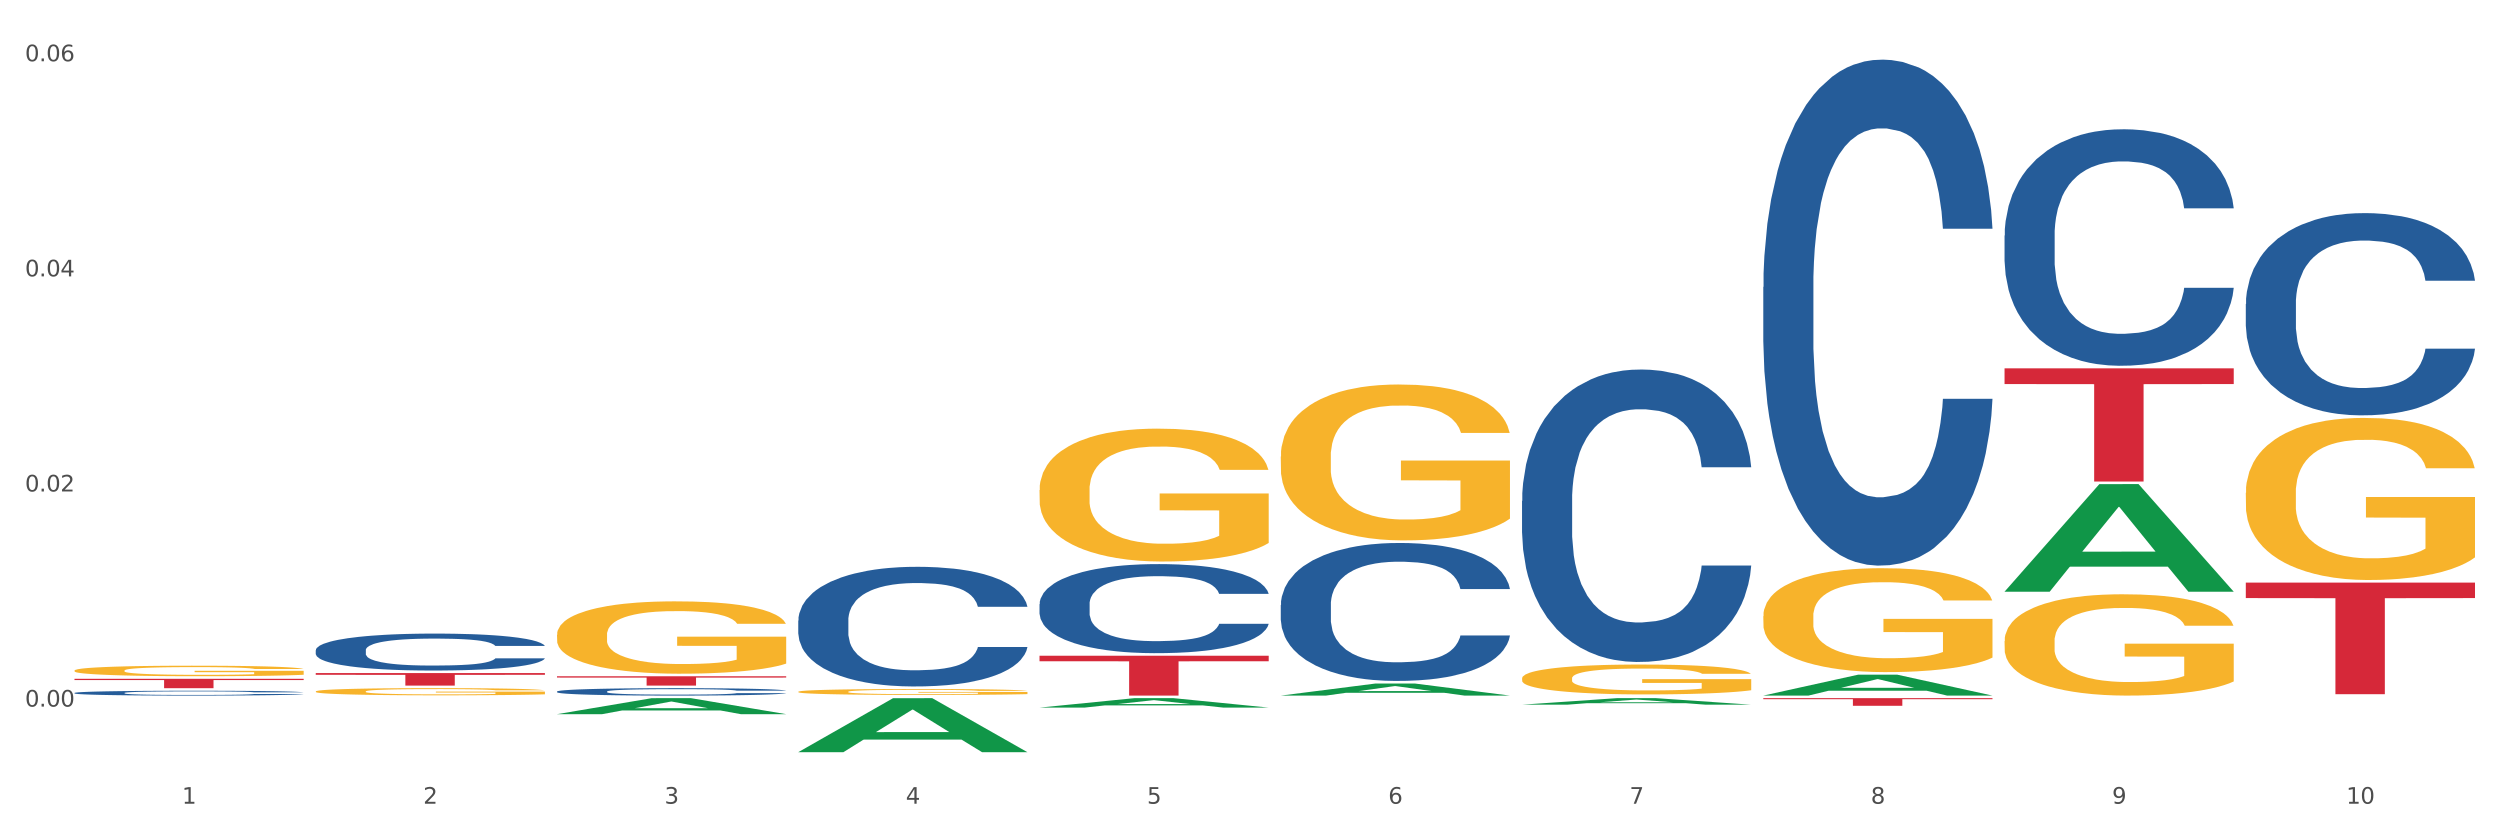 <?xml version="1.0" encoding="utf-8" standalone="no"?>
<!DOCTYPE svg PUBLIC "-//W3C//DTD SVG 1.1//EN"
  "http://www.w3.org/Graphics/SVG/1.1/DTD/svg11.dtd">
<svg xmlns:xlink="http://www.w3.org/1999/xlink" width="1080pt" height="360pt" viewBox="0 0 1080 360" xmlns="http://www.w3.org/2000/svg" version="1.1">
 <rect x="0" y="0" width="1080" height="360" fill="#333333" stroke="none"/>
 <defs>
  <style type="text/css">*{stroke-linejoin: round; stroke-linecap: butt}</style>
 </defs>
 <g id="figure_1">
  <g id="patch_1">
   <path d="M 0 360 
L 1080 360 
L 1080 0 
L 0 0 
z
" style="fill: #ffffff; stroke: #ffffff; stroke-linejoin: miter"/>
  </g>
  <g id="axes_1">
   <g id="matplotlib.axis_1">
    <g id="xtick_1">
     <g id="text_1">
      <!-- 1 -->
      <g style="fill: #4d4d4d" transform="translate(78.627 347.204) scale(0.096 -0.096)">
       <defs>
        <path id="DejaVuSans-31" d="M 794 531 
L 1825 531 
L 1825 4091 
L 703 3866 
L 703 4441 
L 1819 4666 
L 2450 4666 
L 2450 531 
L 3481 531 
L 3481 0 
L 794 0 
L 794 531 
z
" transform="scale(0.016)"/>
       </defs>
       <use xlink:href="#DejaVuSans-31"/>
      </g>
     </g>
    </g>
    <g id="xtick_2">
     <g id="text_2">
      <!-- 2 -->
      <g style="fill: #4d4d4d" transform="translate(182.851 347.204) scale(0.096 -0.096)">
       <defs>
        <path id="DejaVuSans-32" d="M 1228 531 
L 3431 531 
L 3431 0 
L 469 0 
L 469 531 
Q 828 903 1448 1529 
Q 2069 2156 2228 2338 
Q 2531 2678 2651 2914 
Q 2772 3150 2772 3378 
Q 2772 3750 2511 3984 
Q 2250 4219 1831 4219 
Q 1534 4219 1204 4116 
Q 875 4013 500 3803 
L 500 4441 
Q 881 4594 1212 4672 
Q 1544 4750 1819 4750 
Q 2544 4750 2975 4387 
Q 3406 4025 3406 3419 
Q 3406 3131 3298 2873 
Q 3191 2616 2906 2266 
Q 2828 2175 2409 1742 
Q 1991 1309 1228 531 
z
" transform="scale(0.016)"/>
       </defs>
       <use xlink:href="#DejaVuSans-32"/>
      </g>
     </g>
    </g>
    <g id="xtick_3">
     <g id="text_3">
      <!-- 3 -->
      <g style="fill: #4d4d4d" transform="translate(287.074 347.204) scale(0.096 -0.096)">
       <defs>
        <path id="DejaVuSans-33" d="M 2597 2516 
Q 3050 2419 3304 2112 
Q 3559 1806 3559 1356 
Q 3559 666 3084 287 
Q 2609 -91 1734 -91 
Q 1441 -91 1130 -33 
Q 819 25 488 141 
L 488 750 
Q 750 597 1062 519 
Q 1375 441 1716 441 
Q 2309 441 2620 675 
Q 2931 909 2931 1356 
Q 2931 1769 2642 2001 
Q 2353 2234 1838 2234 
L 1294 2234 
L 1294 2753 
L 1863 2753 
Q 2328 2753 2575 2939 
Q 2822 3125 2822 3475 
Q 2822 3834 2567 4026 
Q 2313 4219 1838 4219 
Q 1578 4219 1281 4162 
Q 984 4106 628 3988 
L 628 4550 
Q 988 4650 1302 4700 
Q 1616 4750 1894 4750 
Q 2613 4750 3031 4423 
Q 3450 4097 3450 3541 
Q 3450 3153 3228 2886 
Q 3006 2619 2597 2516 
z
" transform="scale(0.016)"/>
       </defs>
       <use xlink:href="#DejaVuSans-33"/>
      </g>
     </g>
    </g>
    <g id="xtick_4">
     <g id="text_4">
      <!-- 4 -->
      <g style="fill: #4d4d4d" transform="translate(391.298 347.204) scale(0.096 -0.096)">
       <defs>
        <path id="DejaVuSans-34" d="M 2419 4116 
L 825 1625 
L 2419 1625 
L 2419 4116 
z
M 2253 4666 
L 3047 4666 
L 3047 1625 
L 3713 1625 
L 3713 1100 
L 3047 1100 
L 3047 0 
L 2419 0 
L 2419 1100 
L 313 1100 
L 313 1709 
L 2253 4666 
z
" transform="scale(0.016)"/>
       </defs>
       <use xlink:href="#DejaVuSans-34"/>
      </g>
     </g>
    </g>
    <g id="xtick_5">
     <g id="text_5">
      <!-- 5 -->
      <g style="fill: #4d4d4d" transform="translate(495.522 347.204) scale(0.096 -0.096)">
       <defs>
        <path id="DejaVuSans-35" d="M 691 4666 
L 3169 4666 
L 3169 4134 
L 1269 4134 
L 1269 2991 
Q 1406 3038 1543 3061 
Q 1681 3084 1819 3084 
Q 2600 3084 3056 2656 
Q 3513 2228 3513 1497 
Q 3513 744 3044 326 
Q 2575 -91 1722 -91 
Q 1428 -91 1123 -41 
Q 819 9 494 109 
L 494 744 
Q 775 591 1075 516 
Q 1375 441 1709 441 
Q 2250 441 2565 725 
Q 2881 1009 2881 1497 
Q 2881 1984 2565 2268 
Q 2250 2553 1709 2553 
Q 1456 2553 1204 2497 
Q 953 2441 691 2322 
L 691 4666 
z
" transform="scale(0.016)"/>
       </defs>
       <use xlink:href="#DejaVuSans-35"/>
      </g>
     </g>
    </g>
    <g id="xtick_6">
     <g id="text_6">
      <!-- 6 -->
      <g style="fill: #4d4d4d" transform="translate(599.745 347.204) scale(0.096 -0.096)">
       <defs>
        <path id="DejaVuSans-36" d="M 2113 2584 
Q 1688 2584 1439 2293 
Q 1191 2003 1191 1497 
Q 1191 994 1439 701 
Q 1688 409 2113 409 
Q 2538 409 2786 701 
Q 3034 994 3034 1497 
Q 3034 2003 2786 2293 
Q 2538 2584 2113 2584 
z
M 3366 4563 
L 3366 3988 
Q 3128 4100 2886 4159 
Q 2644 4219 2406 4219 
Q 1781 4219 1451 3797 
Q 1122 3375 1075 2522 
Q 1259 2794 1537 2939 
Q 1816 3084 2150 3084 
Q 2853 3084 3261 2657 
Q 3669 2231 3669 1497 
Q 3669 778 3244 343 
Q 2819 -91 2113 -91 
Q 1303 -91 875 529 
Q 447 1150 447 2328 
Q 447 3434 972 4092 
Q 1497 4750 2381 4750 
Q 2619 4750 2861 4703 
Q 3103 4656 3366 4563 
z
" transform="scale(0.016)"/>
       </defs>
       <use xlink:href="#DejaVuSans-36"/>
      </g>
     </g>
    </g>
    <g id="xtick_7">
     <g id="text_7">
      <!-- 7 -->
      <g style="fill: #4d4d4d" transform="translate(703.969 347.204) scale(0.096 -0.096)">
       <defs>
        <path id="DejaVuSans-37" d="M 525 4666 
L 3525 4666 
L 3525 4397 
L 1831 0 
L 1172 0 
L 2766 4134 
L 525 4134 
L 525 4666 
z
" transform="scale(0.016)"/>
       </defs>
       <use xlink:href="#DejaVuSans-37"/>
      </g>
     </g>
    </g>
    <g id="xtick_8">
     <g id="text_8">
      <!-- 8 -->
      <g style="fill: #4d4d4d" transform="translate(808.193 347.204) scale(0.096 -0.096)">
       <defs>
        <path id="DejaVuSans-38" d="M 2034 2216 
Q 1584 2216 1326 1975 
Q 1069 1734 1069 1313 
Q 1069 891 1326 650 
Q 1584 409 2034 409 
Q 2484 409 2743 651 
Q 3003 894 3003 1313 
Q 3003 1734 2745 1975 
Q 2488 2216 2034 2216 
z
M 1403 2484 
Q 997 2584 770 2862 
Q 544 3141 544 3541 
Q 544 4100 942 4425 
Q 1341 4750 2034 4750 
Q 2731 4750 3128 4425 
Q 3525 4100 3525 3541 
Q 3525 3141 3298 2862 
Q 3072 2584 2669 2484 
Q 3125 2378 3379 2068 
Q 3634 1759 3634 1313 
Q 3634 634 3220 271 
Q 2806 -91 2034 -91 
Q 1263 -91 848 271 
Q 434 634 434 1313 
Q 434 1759 690 2068 
Q 947 2378 1403 2484 
z
M 1172 3481 
Q 1172 3119 1398 2916 
Q 1625 2713 2034 2713 
Q 2441 2713 2670 2916 
Q 2900 3119 2900 3481 
Q 2900 3844 2670 4047 
Q 2441 4250 2034 4250 
Q 1625 4250 1398 4047 
Q 1172 3844 1172 3481 
z
" transform="scale(0.016)"/>
       </defs>
       <use xlink:href="#DejaVuSans-38"/>
      </g>
     </g>
    </g>
    <g id="xtick_9">
     <g id="text_9">
      <!-- 9 -->
      <g style="fill: #4d4d4d" transform="translate(912.416 347.204) scale(0.096 -0.096)">
       <defs>
        <path id="DejaVuSans-39" d="M 703 97 
L 703 672 
Q 941 559 1184 500 
Q 1428 441 1663 441 
Q 2288 441 2617 861 
Q 2947 1281 2994 2138 
Q 2813 1869 2534 1725 
Q 2256 1581 1919 1581 
Q 1219 1581 811 2004 
Q 403 2428 403 3163 
Q 403 3881 828 4315 
Q 1253 4750 1959 4750 
Q 2769 4750 3195 4129 
Q 3622 3509 3622 2328 
Q 3622 1225 3098 567 
Q 2575 -91 1691 -91 
Q 1453 -91 1209 -44 
Q 966 3 703 97 
z
M 1959 2075 
Q 2384 2075 2632 2365 
Q 2881 2656 2881 3163 
Q 2881 3666 2632 3958 
Q 2384 4250 1959 4250 
Q 1534 4250 1286 3958 
Q 1038 3666 1038 3163 
Q 1038 2656 1286 2365 
Q 1534 2075 1959 2075 
z
" transform="scale(0.016)"/>
       </defs>
       <use xlink:href="#DejaVuSans-39"/>
      </g>
     </g>
    </g>
    <g id="xtick_10">
     <g id="text_10">
      <!-- 10 -->
      <g style="fill: #4d4d4d" transform="translate(1013.586 347.204) scale(0.096 -0.096)">
       <defs>
        <path id="DejaVuSans-30" d="M 2034 4250 
Q 1547 4250 1301 3770 
Q 1056 3291 1056 2328 
Q 1056 1369 1301 889 
Q 1547 409 2034 409 
Q 2525 409 2770 889 
Q 3016 1369 3016 2328 
Q 3016 3291 2770 3770 
Q 2525 4250 2034 4250 
z
M 2034 4750 
Q 2819 4750 3233 4129 
Q 3647 3509 3647 2328 
Q 3647 1150 3233 529 
Q 2819 -91 2034 -91 
Q 1250 -91 836 529 
Q 422 1150 422 2328 
Q 422 3509 836 4129 
Q 1250 4750 2034 4750 
z
" transform="scale(0.016)"/>
       </defs>
       <use xlink:href="#DejaVuSans-31"/>
       <use xlink:href="#DejaVuSans-30" transform="translate(63.623 0)"/>
      </g>
     </g>
    </g>
    <g id="xtick_11"/>
    <g id="xtick_12"/>
    <g id="xtick_13"/>
    <g id="xtick_14"/>
    <g id="xtick_15"/>
    <g id="xtick_16"/>
    <g id="xtick_17"/>
    <g id="xtick_18"/>
    <g id="xtick_19"/>
   </g>
   <g id="matplotlib.axis_2">
    <g id="ytick_1">
     <g id="text_11">
      <!-- 0.00 -->
      <g style="fill: #4d4d4d" transform="translate(10.8 305.25) scale(0.096 -0.096)">
       <defs>
        <path id="DejaVuSans-2e" d="M 684 794 
L 1344 794 
L 1344 0 
L 684 0 
L 684 794 
z
" transform="scale(0.016)"/>
       </defs>
       <use xlink:href="#DejaVuSans-30"/>
       <use xlink:href="#DejaVuSans-2e" transform="translate(63.623 0)"/>
       <use xlink:href="#DejaVuSans-30" transform="translate(95.41 0)"/>
       <use xlink:href="#DejaVuSans-30" transform="translate(159.033 0)"/>
      </g>
     </g>
    </g>
    <g id="ytick_2">
     <g id="text_12">
      <!-- 0.02 -->
      <g style="fill: #4d4d4d" transform="translate(10.8 212.323) scale(0.096 -0.096)">
       <use xlink:href="#DejaVuSans-30"/>
       <use xlink:href="#DejaVuSans-2e" transform="translate(63.623 0)"/>
       <use xlink:href="#DejaVuSans-30" transform="translate(95.41 0)"/>
       <use xlink:href="#DejaVuSans-32" transform="translate(159.033 0)"/>
      </g>
     </g>
    </g>
    <g id="ytick_3">
     <g id="text_13">
      <!-- 0.04 -->
      <g style="fill: #4d4d4d" transform="translate(10.8 119.396) scale(0.096 -0.096)">
       <use xlink:href="#DejaVuSans-30"/>
       <use xlink:href="#DejaVuSans-2e" transform="translate(63.623 0)"/>
       <use xlink:href="#DejaVuSans-30" transform="translate(95.41 0)"/>
       <use xlink:href="#DejaVuSans-34" transform="translate(159.033 0)"/>
      </g>
     </g>
    </g>
    <g id="ytick_4">
     <g id="text_14">
      <!-- 0.06 -->
      <g style="fill: #4d4d4d" transform="translate(10.8 26.469) scale(0.096 -0.096)">
       <use xlink:href="#DejaVuSans-30"/>
       <use xlink:href="#DejaVuSans-2e" transform="translate(63.623 0)"/>
       <use xlink:href="#DejaVuSans-30" transform="translate(95.41 0)"/>
       <use xlink:href="#DejaVuSans-36" transform="translate(159.033 0)"/>
      </g>
     </g>
    </g>
    <g id="ytick_5"/>
    <g id="ytick_6"/>
    <g id="ytick_7"/>
   </g>
   <g id="PolyCollection_1">
    <path d="M 240.622 308.51 
L 240.724 308.503 
L 281.554 301.609 
L 298.499 301.603 
L 339.635 308.523 
L 320.036 308.523 
L 311.156 306.911 
L 268.999 306.911 
L 268.693 306.937 
L 260.118 308.523 
L 240.622 308.523 
L 240.622 308.51 
L 274.307 305.95 
L 305.848 305.943 
L 290.231 303.078 
L 290.026 303.065 
L 289.822 303.084 
L 274.205 305.943 
L 274.307 305.95 
L 240.622 308.51 
z
" clip-path="url(#paec8a7fd77)" style="fill: #109648"/>
    <path d="M 136.399 280.882 
L 136.516 280.868 
L 136.516 280.459 
L 136.867 279.905 
L 138.154 278.885 
L 139.793 278.112 
L 142.602 277.209 
L 144.123 276.83 
L 146.113 276.407 
L 150.209 275.722 
L 154.89 275.139 
L 158.167 274.818 
L 160.625 274.614 
L 166.126 274.249 
L 169.286 274.089 
L 172.563 273.958 
L 175.372 273.87 
L 180.053 273.768 
L 183.798 273.725 
L 188.129 273.71 
L 191.757 273.725 
L 196.555 273.783 
L 203.577 273.958 
L 206.269 274.06 
L 209.897 274.235 
L 213.642 274.468 
L 216.685 274.701 
L 220.196 275.037 
L 223.824 275.474 
L 227.336 276.028 
L 229.793 276.538 
L 231.783 277.077 
L 233.538 277.733 
L 234.826 278.448 
L 235.411 279.045 
L 213.993 279.045 
L 213.408 278.506 
L 212.238 277.923 
L 211.068 277.529 
L 209.78 277.209 
L 207.791 276.844 
L 206.035 276.611 
L 203.109 276.334 
L 200.417 276.159 
L 198.194 276.057 
L 195.502 275.97 
L 189.767 275.882 
L 185.671 275.882 
L 183.096 275.911 
L 179.936 275.984 
L 177.244 276.086 
L 174.084 276.261 
L 171.626 276.451 
L 169.169 276.698 
L 167.764 276.873 
L 165.658 277.194 
L 164.253 277.456 
L 162.381 277.908 
L 161.327 278.229 
L 159.455 279.06 
L 158.635 279.672 
L 158.284 280.095 
L 158.05 280.561 
L 158.05 282.836 
L 158.752 283.856 
L 159.338 284.293 
L 160.274 284.789 
L 162.029 285.43 
L 164.604 286.057 
L 167.296 286.509 
L 169.52 286.786 
L 171.626 286.99 
L 173.733 287.15 
L 176.308 287.296 
L 178.415 287.384 
L 181.575 287.471 
L 185.32 287.515 
L 188.246 287.515 
L 194.214 287.442 
L 196.906 287.369 
L 199.481 287.267 
L 202.29 287.107 
L 204.514 286.932 
L 205.801 286.801 
L 207.908 286.524 
L 209.546 286.232 
L 210.951 285.897 
L 211.887 285.605 
L 212.94 285.168 
L 213.759 284.672 
L 213.993 284.41 
L 235.411 284.41 
L 234.943 284.935 
L 234.124 285.445 
L 232.485 286.13 
L 231.198 286.524 
L 229.208 287.005 
L 227.102 287.413 
L 224.176 287.865 
L 221.484 288.2 
L 218.675 288.492 
L 215.632 288.754 
L 210.131 289.118 
L 208.142 289.22 
L 203.928 289.395 
L 200.651 289.497 
L 195.853 289.599 
L 190.937 289.658 
L 185.788 289.672 
L 181.223 289.643 
L 176.191 289.556 
L 173.031 289.468 
L 169.52 289.337 
L 165.424 289.133 
L 161.561 288.885 
L 157.933 288.594 
L 154.539 288.258 
L 151.379 287.879 
L 147.283 287.252 
L 144.24 286.64 
L 142.016 286.072 
L 140.495 285.591 
L 138.973 284.978 
L 138.154 284.556 
L 136.867 283.535 
L 136.399 282.588 
L 136.399 280.882 
z
" clip-path="url(#paec8a7fd77)" style="fill: #255c99"/>
    <path d="M 970.188 251.672 
L 1069.2 251.672 
L 1069.2 258.373 
L 1030.252 258.418 
L 1030.252 299.891 
L 1008.901 299.891 
L 1008.901 258.418 
L 970.188 258.373 
L 970.188 251.717 
L 970.188 251.672 
z
" clip-path="url(#paec8a7fd77)" style="fill: #d62839"/>
    <path d="M 865.964 159.121 
L 964.976 159.121 
L 964.976 165.915 
L 926.028 165.961 
L 926.028 208.011 
L 904.677 208.011 
L 904.677 165.961 
L 865.964 165.915 
L 865.964 159.167 
L 865.964 159.121 
z
" clip-path="url(#paec8a7fd77)" style="fill: #d62839"/>
    <path d="M 761.74 301.603 
L 860.753 301.603 
L 860.753 302.06 
L 821.805 302.063 
L 821.805 304.893 
L 800.454 304.893 
L 800.454 302.063 
L 761.74 302.06 
L 761.74 301.606 
L 761.74 301.603 
z
" clip-path="url(#paec8a7fd77)" style="fill: #d62839"/>
    <path d="M 449.069 283.273 
L 548.082 283.273 
L 548.082 285.667 
L 509.134 285.683 
L 509.134 300.5 
L 487.783 300.5 
L 487.783 285.683 
L 449.069 285.667 
L 449.069 283.289 
L 449.069 283.273 
z
" clip-path="url(#paec8a7fd77)" style="fill: #d62839"/>
    <path d="M 240.622 292.148 
L 339.635 292.148 
L 339.635 292.709 
L 300.687 292.712 
L 300.687 296.182 
L 279.336 296.182 
L 279.336 292.712 
L 240.622 292.709 
L 240.622 292.152 
L 240.622 292.148 
z
" clip-path="url(#paec8a7fd77)" style="fill: #d62839"/>
    <path d="M 136.399 290.776 
L 235.411 290.776 
L 235.411 291.525 
L 196.463 291.53 
L 196.463 296.166 
L 175.112 296.166 
L 175.112 291.53 
L 136.399 291.525 
L 136.399 290.781 
L 136.399 290.776 
z
" clip-path="url(#paec8a7fd77)" style="fill: #d62839"/>
    <path d="M 32.175 293.235 
L 131.187 293.235 
L 131.187 293.798 
L 92.239 293.802 
L 92.239 297.292 
L 70.888 297.292 
L 70.888 293.802 
L 32.175 293.798 
L 32.175 293.238 
L 32.175 293.235 
z
" clip-path="url(#paec8a7fd77)" style="fill: #d62839"/>
    <path d="M 32.175 289.684 
L 32.292 289.68 
L 32.292 289.53 
L 32.526 289.402 
L 33.695 289.09 
L 35.448 288.832 
L 36.734 288.695 
L 38.02 288.583 
L 39.54 288.471 
L 41.41 288.355 
L 44.8 288.184 
L 46.904 288.097 
L 49.476 288.006 
L 54.152 287.873 
L 57.542 287.798 
L 61.049 287.736 
L 66.777 287.661 
L 70.517 287.628 
L 74.492 287.603 
L 79.285 287.586 
L 82.909 287.582 
L 90.858 287.594 
L 97.638 287.632 
L 100.911 287.661 
L 105.119 287.711 
L 107.34 287.744 
L 110.964 287.81 
L 114.705 287.898 
L 117.277 287.972 
L 121.134 288.114 
L 124.057 288.255 
L 126.745 288.429 
L 128.148 288.55 
L 129.2 288.662 
L 130.135 288.791 
L 131.071 288.994 
L 110.029 288.994 
L 109.211 288.849 
L 107.925 288.712 
L 106.054 288.579 
L 104.418 288.496 
L 101.612 288.392 
L 99.041 288.326 
L 96.352 288.276 
L 93.079 288.234 
L 90.507 288.213 
L 86.883 288.197 
L 79.752 288.201 
L 74.96 288.234 
L 71.686 288.276 
L 69.582 288.313 
L 67.712 288.355 
L 65.608 288.413 
L 63.153 288.5 
L 61.399 288.579 
L 59.646 288.679 
L 58.243 288.778 
L 56.957 288.895 
L 55.905 289.019 
L 55.087 289.148 
L 54.386 289.306 
L 53.801 289.568 
L 53.801 290.137 
L 54.035 290.266 
L 54.619 290.436 
L 55.321 290.565 
L 56.49 290.719 
L 57.542 290.823 
L 59.529 290.972 
L 61.75 291.097 
L 63.504 291.176 
L 65.257 291.242 
L 68.296 291.334 
L 71.686 291.408 
L 74.609 291.454 
L 78.583 291.496 
L 81.272 291.512 
L 83.61 291.52 
L 89.338 291.52 
L 93.429 291.508 
L 97.988 291.479 
L 101.495 291.442 
L 104.418 291.396 
L 107.691 291.321 
L 109.795 291.25 
L 109.795 290.382 
L 84.078 290.378 
L 84.078 289.8 
L 131.187 289.8 
L 131.187 291.496 
L 129.2 291.583 
L 126.979 291.662 
L 124.641 291.732 
L 121.134 291.82 
L 116.926 291.903 
L 113.185 291.961 
L 109.211 292.011 
L 104.535 292.056 
L 98.456 292.098 
L 94.715 292.115 
L 90.039 292.127 
L 84.545 292.131 
L 79.752 292.123 
L 75.076 292.102 
L 70.167 292.065 
L 65.374 292.011 
L 61.75 291.957 
L 58.126 291.89 
L 54.269 291.803 
L 51.229 291.72 
L 48.891 291.645 
L 46.32 291.55 
L 43.514 291.425 
L 41.41 291.313 
L 39.54 291.196 
L 37.552 291.047 
L 36.15 290.918 
L 34.747 290.756 
L 33.928 290.636 
L 32.993 290.449 
L 32.292 290.187 
L 32.175 289.684 
z
" clip-path="url(#paec8a7fd77)" style="fill: #f7b32b"/>
    <path d="M 970.188 131.319 
L 970.305 131.239 
L 970.305 129.005 
L 970.656 125.972 
L 971.943 120.387 
L 973.582 116.158 
L 976.39 111.21 
L 977.912 109.136 
L 979.902 106.822 
L 983.998 103.071 
L 988.679 99.879 
L 991.956 98.124 
L 994.414 97.007 
L 999.915 95.012 
L 1003.075 94.134 
L 1006.352 93.416 
L 1009.161 92.937 
L 1013.842 92.379 
L 1017.587 92.139 
L 1021.917 92.06 
L 1025.546 92.139 
L 1030.344 92.458 
L 1037.366 93.416 
L 1040.058 93.975 
L 1043.686 94.932 
L 1047.431 96.209 
L 1050.474 97.486 
L 1053.985 99.321 
L 1057.613 101.715 
L 1061.125 104.747 
L 1063.582 107.54 
L 1065.572 110.492 
L 1067.327 114.083 
L 1068.615 117.993 
L 1069.2 121.264 
L 1047.782 121.264 
L 1047.197 118.312 
L 1046.027 115.12 
L 1044.857 112.966 
L 1043.569 111.21 
L 1041.58 109.215 
L 1039.824 107.939 
L 1036.898 106.423 
L 1034.206 105.465 
L 1031.983 104.907 
L 1029.291 104.428 
L 1023.556 103.949 
L 1019.46 103.949 
L 1016.885 104.109 
L 1013.725 104.508 
L 1011.033 105.066 
L 1007.873 106.024 
L 1005.415 107.061 
L 1002.958 108.417 
L 1001.553 109.375 
L 999.447 111.131 
L 998.042 112.567 
L 996.17 115.04 
L 995.116 116.796 
L 993.244 121.344 
L 992.424 124.696 
L 992.073 127.01 
L 991.839 129.563 
L 991.839 142.011 
L 992.541 147.597 
L 993.127 149.991 
L 994.063 152.704 
L 995.818 156.215 
L 998.393 159.646 
L 1001.085 162.12 
L 1003.309 163.636 
L 1005.415 164.753 
L 1007.522 165.63 
L 1010.097 166.428 
L 1012.203 166.907 
L 1015.363 167.386 
L 1019.109 167.625 
L 1022.035 167.625 
L 1028.003 167.226 
L 1030.695 166.827 
L 1033.27 166.269 
L 1036.079 165.391 
L 1038.303 164.434 
L 1039.59 163.715 
L 1041.697 162.199 
L 1043.335 160.603 
L 1044.739 158.768 
L 1045.676 157.172 
L 1046.729 154.778 
L 1047.548 152.065 
L 1047.782 150.629 
L 1069.2 150.629 
L 1068.732 153.502 
L 1067.913 156.294 
L 1066.274 160.045 
L 1064.987 162.199 
L 1062.997 164.833 
L 1060.89 167.067 
L 1057.965 169.54 
L 1055.273 171.376 
L 1052.464 172.972 
L 1049.421 174.408 
L 1043.92 176.403 
L 1041.931 176.961 
L 1037.717 177.919 
L 1034.44 178.477 
L 1029.642 179.036 
L 1024.726 179.355 
L 1019.577 179.435 
L 1015.012 179.275 
L 1009.98 178.797 
L 1006.82 178.318 
L 1003.309 177.6 
L 999.212 176.483 
L 995.35 175.126 
L 991.722 173.53 
L 988.328 171.695 
L 985.168 169.62 
L 981.072 166.189 
L 978.029 162.838 
L 975.805 159.726 
L 974.284 157.092 
L 972.762 153.741 
L 971.943 151.427 
L 970.656 145.841 
L 970.188 140.655 
L 970.188 131.319 
z
" clip-path="url(#paec8a7fd77)" style="fill: #255c99"/>
    <path d="M 865.964 101.752 
L 866.081 101.659 
L 866.081 99.046 
L 866.432 95.5 
L 867.719 88.969 
L 869.358 84.023 
L 872.167 78.238 
L 873.688 75.812 
L 875.678 73.106 
L 879.774 68.72 
L 884.456 64.988 
L 887.733 62.935 
L 890.19 61.629 
L 895.691 59.296 
L 898.851 58.269 
L 902.128 57.43 
L 904.937 56.87 
L 909.618 56.217 
L 913.364 55.937 
L 917.694 55.843 
L 921.322 55.937 
L 926.12 56.31 
L 933.143 57.43 
L 935.834 58.083 
L 939.463 59.203 
L 943.208 60.696 
L 946.251 62.188 
L 949.762 64.335 
L 953.39 67.134 
L 956.901 70.68 
L 959.359 73.946 
L 961.348 77.398 
L 963.104 81.597 
L 964.391 86.169 
L 964.976 89.995 
L 943.559 89.995 
L 942.974 86.542 
L 941.803 82.81 
L 940.633 80.291 
L 939.346 78.238 
L 937.356 75.905 
L 935.6 74.412 
L 932.674 72.639 
L 929.983 71.519 
L 927.759 70.866 
L 925.067 70.306 
L 919.332 69.747 
L 915.236 69.747 
L 912.661 69.933 
L 909.501 70.4 
L 906.81 71.053 
L 903.65 72.173 
L 901.192 73.386 
L 898.734 74.972 
L 897.33 76.092 
L 895.223 78.145 
L 893.819 79.824 
L 891.946 82.717 
L 890.893 84.77 
L 889.02 90.088 
L 888.201 94.007 
L 887.85 96.713 
L 887.616 99.699 
L 887.616 114.256 
L 888.318 120.787 
L 888.903 123.587 
L 889.839 126.759 
L 891.595 130.865 
L 894.17 134.877 
L 896.861 137.77 
L 899.085 139.543 
L 901.192 140.849 
L 903.298 141.875 
L 905.873 142.808 
L 907.98 143.368 
L 911.14 143.928 
L 914.885 144.208 
L 917.811 144.208 
L 923.78 143.742 
L 926.472 143.275 
L 929.046 142.622 
L 931.855 141.595 
L 934.079 140.476 
L 935.366 139.636 
L 937.473 137.863 
L 939.111 135.997 
L 940.516 133.851 
L 941.452 131.985 
L 942.505 129.185 
L 943.325 126.013 
L 943.559 124.333 
L 964.976 124.333 
L 964.508 127.692 
L 963.689 130.958 
L 962.05 135.344 
L 960.763 137.863 
L 958.773 140.942 
L 956.667 143.555 
L 953.741 146.448 
L 951.049 148.594 
L 948.24 150.46 
L 945.197 152.14 
L 939.697 154.472 
L 937.707 155.125 
L 933.494 156.245 
L 930.217 156.898 
L 925.418 157.552 
L 920.503 157.925 
L 915.353 158.018 
L 910.789 157.831 
L 905.756 157.272 
L 902.596 156.712 
L 899.085 155.872 
L 894.989 154.566 
L 891.127 152.979 
L 887.499 151.113 
L 884.105 148.967 
L 880.945 146.541 
L 876.848 142.529 
L 873.805 138.61 
L 871.582 134.97 
L 870.06 131.891 
L 868.539 127.972 
L 867.719 125.266 
L 866.432 118.734 
L 865.964 112.669 
L 865.964 101.752 
z
" clip-path="url(#paec8a7fd77)" style="fill: #255c99"/>
    <path d="M 761.74 123.977 
L 761.857 123.777 
L 761.857 118.187 
L 762.208 110.602 
L 763.496 96.628 
L 765.134 86.047 
L 767.943 73.67 
L 769.465 68.48 
L 771.454 62.691 
L 775.551 53.308 
L 780.232 45.323 
L 783.509 40.931 
L 785.967 38.136 
L 791.467 33.146 
L 794.627 30.95 
L 797.904 29.153 
L 800.713 27.955 
L 805.395 26.558 
L 809.14 25.959 
L 813.47 25.759 
L 817.098 25.959 
L 821.897 26.758 
L 828.919 29.153 
L 831.611 30.551 
L 835.239 32.946 
L 838.984 36.14 
L 842.027 39.334 
L 845.538 43.926 
L 849.166 49.915 
L 852.677 57.5 
L 855.135 64.487 
L 857.125 71.874 
L 858.88 80.857 
L 860.168 90.639 
L 860.753 98.823 
L 839.335 98.823 
L 838.75 91.437 
L 837.58 83.452 
L 836.409 78.062 
L 835.122 73.67 
L 833.132 68.68 
L 831.377 65.486 
L 828.451 61.693 
L 825.759 59.297 
L 823.535 57.9 
L 820.843 56.702 
L 815.109 55.504 
L 811.012 55.504 
L 808.438 55.903 
L 805.278 56.902 
L 802.586 58.299 
L 799.426 60.694 
L 796.968 63.29 
L 794.51 66.683 
L 793.106 69.079 
L 790.999 73.471 
L 789.595 77.064 
L 787.722 83.252 
L 786.669 87.644 
L 784.796 99.023 
L 783.977 107.408 
L 783.626 113.197 
L 783.392 119.585 
L 783.392 150.727 
L 784.094 164.701 
L 784.679 170.69 
L 785.616 177.477 
L 787.371 186.261 
L 789.946 194.845 
L 792.638 201.033 
L 794.862 204.826 
L 796.968 207.621 
L 799.075 209.817 
L 801.65 211.813 
L 803.756 213.011 
L 806.916 214.209 
L 810.661 214.808 
L 813.587 214.808 
L 819.556 213.809 
L 822.248 212.811 
L 824.823 211.414 
L 827.632 209.218 
L 829.855 206.822 
L 831.143 205.026 
L 833.249 201.233 
L 834.888 197.24 
L 836.292 192.649 
L 837.229 188.656 
L 838.282 182.667 
L 839.101 175.88 
L 839.335 172.287 
L 860.753 172.287 
L 860.285 179.473 
L 859.465 186.46 
L 857.827 195.843 
L 856.539 201.233 
L 854.55 207.821 
L 852.443 213.41 
L 849.517 219.599 
L 846.825 224.19 
L 844.017 228.183 
L 840.974 231.776 
L 835.473 236.767 
L 833.483 238.164 
L 829.27 240.56 
L 825.993 241.957 
L 821.195 243.354 
L 816.279 244.153 
L 811.13 244.353 
L 806.565 243.953 
L 801.533 242.756 
L 798.373 241.558 
L 794.862 239.761 
L 790.765 236.966 
L 786.903 233.573 
L 783.275 229.58 
L 779.881 224.989 
L 776.721 219.798 
L 772.625 211.214 
L 769.582 202.83 
L 767.358 195.044 
L 765.837 188.457 
L 764.315 180.072 
L 763.496 174.283 
L 762.208 160.309 
L 761.74 147.333 
L 761.74 123.977 
z
" clip-path="url(#paec8a7fd77)" style="fill: #255c99"/>
    <path d="M 657.517 216.399 
L 657.634 216.284 
L 657.634 213.053 
L 657.985 208.668 
L 659.272 200.592 
L 660.911 194.476 
L 663.72 187.322 
L 665.241 184.322 
L 667.231 180.976 
L 671.327 175.553 
L 676.008 170.938 
L 679.285 168.399 
L 681.743 166.784 
L 687.244 163.899 
L 690.404 162.63 
L 693.681 161.591 
L 696.49 160.899 
L 701.171 160.091 
L 704.916 159.745 
L 709.247 159.63 
L 712.875 159.745 
L 717.673 160.207 
L 724.695 161.591 
L 727.387 162.399 
L 731.015 163.784 
L 734.76 165.63 
L 737.803 167.476 
L 741.314 170.13 
L 744.943 173.591 
L 748.454 177.976 
L 750.911 182.015 
L 752.901 186.284 
L 754.657 191.476 
L 755.944 197.13 
L 756.529 201.861 
L 735.112 201.861 
L 734.526 197.591 
L 733.356 192.976 
L 732.186 189.861 
L 730.898 187.322 
L 728.909 184.438 
L 727.153 182.591 
L 724.227 180.399 
L 721.535 179.015 
L 719.312 178.207 
L 716.62 177.515 
L 710.885 176.822 
L 706.789 176.822 
L 704.214 177.053 
L 701.054 177.63 
L 698.362 178.438 
L 695.202 179.822 
L 692.745 181.322 
L 690.287 183.284 
L 688.882 184.668 
L 686.776 187.207 
L 685.371 189.284 
L 683.499 192.861 
L 682.445 195.399 
L 680.573 201.976 
L 679.754 206.822 
L 679.402 210.168 
L 679.168 213.861 
L 679.168 231.861 
L 679.871 239.938 
L 680.456 243.399 
L 681.392 247.322 
L 683.148 252.399 
L 685.722 257.361 
L 688.414 260.938 
L 690.638 263.13 
L 692.745 264.746 
L 694.851 266.015 
L 697.426 267.169 
L 699.533 267.861 
L 702.693 268.553 
L 706.438 268.899 
L 709.364 268.899 
L 715.332 268.322 
L 718.024 267.746 
L 720.599 266.938 
L 723.408 265.669 
L 725.632 264.284 
L 726.919 263.246 
L 729.026 261.053 
L 730.664 258.746 
L 732.069 256.092 
L 733.005 253.784 
L 734.058 250.322 
L 734.877 246.399 
L 735.112 244.322 
L 756.529 244.322 
L 756.061 248.476 
L 755.242 252.515 
L 753.603 257.938 
L 752.316 261.053 
L 750.326 264.861 
L 748.22 268.092 
L 745.294 271.669 
L 742.602 274.322 
L 739.793 276.63 
L 736.75 278.707 
L 731.249 281.592 
L 729.26 282.399 
L 725.046 283.784 
L 721.769 284.592 
L 716.971 285.399 
L 712.055 285.861 
L 706.906 285.976 
L 702.341 285.746 
L 697.309 285.053 
L 694.149 284.361 
L 690.638 283.323 
L 686.542 281.707 
L 682.679 279.746 
L 679.051 277.438 
L 675.657 274.784 
L 672.497 271.784 
L 668.401 266.822 
L 665.358 261.976 
L 663.134 257.476 
L 661.613 253.669 
L 660.091 248.822 
L 659.272 245.476 
L 657.985 237.399 
L 657.517 229.899 
L 657.517 216.399 
z
" clip-path="url(#paec8a7fd77)" style="fill: #255c99"/>
    <path d="M 553.293 261.346 
L 553.41 261.291 
L 553.41 259.767 
L 553.761 257.699 
L 555.049 253.888 
L 556.687 251.003 
L 559.496 247.628 
L 561.017 246.213 
L 563.007 244.634 
L 567.103 242.076 
L 571.785 239.898 
L 575.062 238.701 
L 577.52 237.939 
L 583.02 236.578 
L 586.18 235.979 
L 589.457 235.489 
L 592.266 235.163 
L 596.948 234.781 
L 600.693 234.618 
L 605.023 234.564 
L 608.651 234.618 
L 613.45 234.836 
L 620.472 235.489 
L 623.164 235.87 
L 626.792 236.523 
L 630.537 237.394 
L 633.58 238.265 
L 637.091 239.517 
L 640.719 241.15 
L 644.23 243.219 
L 646.688 245.124 
L 648.677 247.138 
L 650.433 249.588 
L 651.72 252.255 
L 652.306 254.487 
L 630.888 254.487 
L 630.303 252.473 
L 629.132 250.295 
L 627.962 248.826 
L 626.675 247.628 
L 624.685 246.267 
L 622.929 245.396 
L 620.004 244.362 
L 617.312 243.709 
L 615.088 243.328 
L 612.396 243.001 
L 606.661 242.675 
L 602.565 242.675 
L 599.99 242.783 
L 596.83 243.056 
L 594.139 243.437 
L 590.979 244.09 
L 588.521 244.797 
L 586.063 245.723 
L 584.659 246.376 
L 582.552 247.574 
L 581.148 248.553 
L 579.275 250.241 
L 578.222 251.439 
L 576.349 254.541 
L 575.53 256.828 
L 575.179 258.406 
L 574.945 260.148 
L 574.945 268.64 
L 575.647 272.45 
L 576.232 274.083 
L 577.168 275.934 
L 578.924 278.329 
L 581.499 280.67 
L 584.191 282.357 
L 586.414 283.392 
L 588.521 284.154 
L 590.628 284.753 
L 593.202 285.297 
L 595.309 285.624 
L 598.469 285.95 
L 602.214 286.113 
L 605.14 286.113 
L 611.109 285.841 
L 613.801 285.569 
L 616.375 285.188 
L 619.184 284.589 
L 621.408 283.936 
L 622.695 283.446 
L 624.802 282.412 
L 626.441 281.323 
L 627.845 280.071 
L 628.781 278.983 
L 629.835 277.349 
L 630.654 275.499 
L 630.888 274.519 
L 652.306 274.519 
L 651.837 276.479 
L 651.018 278.384 
L 649.38 280.942 
L 648.092 282.412 
L 646.103 284.208 
L 643.996 285.732 
L 641.07 287.42 
L 638.378 288.672 
L 635.569 289.761 
L 632.526 290.74 
L 627.026 292.101 
L 625.036 292.482 
L 620.823 293.136 
L 617.546 293.517 
L 612.747 293.898 
L 607.832 294.115 
L 602.682 294.17 
L 598.118 294.061 
L 593.085 293.734 
L 589.925 293.408 
L 586.414 292.918 
L 582.318 292.156 
L 578.456 291.23 
L 574.828 290.142 
L 571.434 288.89 
L 568.274 287.474 
L 564.177 285.134 
L 561.135 282.847 
L 558.911 280.724 
L 557.389 278.928 
L 555.868 276.642 
L 555.049 275.063 
L 553.761 271.253 
L 553.293 267.715 
L 553.293 261.346 
z
" clip-path="url(#paec8a7fd77)" style="fill: #255c99"/>
    <path d="M 449.069 260.978 
L 449.187 260.943 
L 449.187 259.959 
L 449.538 258.624 
L 450.825 256.164 
L 452.464 254.301 
L 455.272 252.122 
L 456.794 251.208 
L 458.783 250.189 
L 462.88 248.537 
L 467.561 247.132 
L 470.838 246.358 
L 473.296 245.866 
L 478.797 244.988 
L 481.957 244.601 
L 485.234 244.285 
L 488.042 244.074 
L 492.724 243.828 
L 496.469 243.723 
L 500.799 243.688 
L 504.427 243.723 
L 509.226 243.863 
L 516.248 244.285 
L 518.94 244.531 
L 522.568 244.953 
L 526.313 245.515 
L 529.356 246.077 
L 532.867 246.886 
L 536.495 247.94 
L 540.006 249.275 
L 542.464 250.505 
L 544.454 251.806 
L 546.209 253.387 
L 547.497 255.109 
L 548.082 256.55 
L 526.664 256.55 
L 526.079 255.25 
L 524.909 253.844 
L 523.738 252.895 
L 522.451 252.122 
L 520.461 251.243 
L 518.706 250.681 
L 515.78 250.013 
L 513.088 249.592 
L 510.864 249.346 
L 508.173 249.135 
L 502.438 248.924 
L 498.342 248.924 
L 495.767 248.994 
L 492.607 249.17 
L 489.915 249.416 
L 486.755 249.838 
L 484.297 250.295 
L 481.84 250.892 
L 480.435 251.314 
L 478.328 252.087 
L 476.924 252.719 
L 475.051 253.809 
L 473.998 254.582 
L 472.126 256.585 
L 471.306 258.061 
L 470.955 259.08 
L 470.721 260.205 
L 470.721 265.687 
L 471.423 268.148 
L 472.009 269.202 
L 472.945 270.397 
L 474.7 271.943 
L 477.275 273.454 
L 479.967 274.544 
L 482.191 275.211 
L 484.297 275.703 
L 486.404 276.09 
L 488.979 276.441 
L 491.085 276.652 
L 494.245 276.863 
L 497.991 276.969 
L 500.916 276.969 
L 506.885 276.793 
L 509.577 276.617 
L 512.152 276.371 
L 514.961 275.985 
L 517.184 275.563 
L 518.472 275.247 
L 520.578 274.579 
L 522.217 273.876 
L 523.621 273.068 
L 524.558 272.365 
L 525.611 271.31 
L 526.43 270.116 
L 526.664 269.483 
L 548.082 269.483 
L 547.614 270.748 
L 546.795 271.978 
L 545.156 273.63 
L 543.869 274.579 
L 541.879 275.739 
L 539.772 276.723 
L 536.846 277.812 
L 534.155 278.62 
L 531.346 279.323 
L 528.303 279.956 
L 522.802 280.834 
L 520.813 281.08 
L 516.599 281.502 
L 513.322 281.748 
L 508.524 281.994 
L 503.608 282.135 
L 498.459 282.17 
L 493.894 282.1 
L 488.862 281.889 
L 485.702 281.678 
L 482.191 281.362 
L 478.094 280.869 
L 474.232 280.272 
L 470.604 279.569 
L 467.21 278.761 
L 464.05 277.847 
L 459.954 276.336 
L 456.911 274.86 
L 454.687 273.489 
L 453.166 272.33 
L 451.644 270.854 
L 450.825 269.834 
L 449.538 267.374 
L 449.069 265.09 
L 449.069 260.978 
z
" clip-path="url(#paec8a7fd77)" style="fill: #255c99"/>
    <path d="M 344.846 268.085 
L 344.963 268.038 
L 344.963 266.716 
L 345.314 264.922 
L 346.601 261.618 
L 348.24 259.116 
L 351.049 256.189 
L 352.57 254.962 
L 354.56 253.593 
L 358.656 251.374 
L 363.338 249.485 
L 366.615 248.447 
L 369.072 247.786 
L 374.573 246.606 
L 377.733 246.086 
L 381.01 245.662 
L 383.819 245.378 
L 388.5 245.048 
L 392.245 244.906 
L 396.576 244.859 
L 400.204 244.906 
L 405.002 245.095 
L 412.025 245.662 
L 414.716 245.992 
L 418.344 246.559 
L 422.09 247.314 
L 425.133 248.069 
L 428.644 249.155 
L 432.272 250.571 
L 435.783 252.365 
L 438.241 254.017 
L 440.23 255.764 
L 441.986 257.888 
L 443.273 260.202 
L 443.858 262.137 
L 422.441 262.137 
L 421.856 260.391 
L 420.685 258.502 
L 419.515 257.228 
L 418.227 256.189 
L 416.238 255.009 
L 414.482 254.253 
L 411.556 253.357 
L 408.865 252.79 
L 406.641 252.46 
L 403.949 252.176 
L 398.214 251.893 
L 394.118 251.893 
L 391.543 251.987 
L 388.383 252.224 
L 385.691 252.554 
L 382.531 253.12 
L 380.074 253.734 
L 377.616 254.537 
L 376.211 255.103 
L 374.105 256.142 
L 372.7 256.992 
L 370.828 258.455 
L 369.775 259.494 
L 367.902 262.184 
L 367.083 264.167 
L 366.732 265.536 
L 366.498 267.047 
L 366.498 274.411 
L 367.2 277.716 
L 367.785 279.132 
L 368.721 280.737 
L 370.477 282.814 
L 373.052 284.844 
L 375.743 286.308 
L 377.967 287.205 
L 380.074 287.866 
L 382.18 288.385 
L 384.755 288.857 
L 386.862 289.14 
L 390.022 289.423 
L 393.767 289.565 
L 396.693 289.565 
L 402.662 289.329 
L 405.353 289.093 
L 407.928 288.763 
L 410.737 288.243 
L 412.961 287.677 
L 414.248 287.252 
L 416.355 286.355 
L 417.993 285.411 
L 419.398 284.325 
L 420.334 283.381 
L 421.387 281.965 
L 422.207 280.36 
L 422.441 279.51 
L 443.858 279.51 
L 443.39 281.209 
L 442.571 282.862 
L 440.932 285.08 
L 439.645 286.355 
L 437.655 287.913 
L 435.549 289.235 
L 432.623 290.698 
L 429.931 291.784 
L 427.122 292.728 
L 424.079 293.578 
L 418.579 294.758 
L 416.589 295.088 
L 412.376 295.655 
L 409.099 295.985 
L 404.3 296.316 
L 399.385 296.505 
L 394.235 296.552 
L 389.671 296.457 
L 384.638 296.174 
L 381.478 295.891 
L 377.967 295.466 
L 373.871 294.805 
L 370.009 294.003 
L 366.38 293.058 
L 362.986 291.973 
L 359.826 290.745 
L 355.73 288.715 
L 352.687 286.733 
L 350.464 284.891 
L 348.942 283.334 
L 347.421 281.351 
L 346.601 279.982 
L 345.314 276.677 
L 344.846 273.609 
L 344.846 268.085 
z
" clip-path="url(#paec8a7fd77)" style="fill: #255c99"/>
    <path d="M 240.622 298.73 
L 240.739 298.727 
L 240.739 298.645 
L 241.09 298.533 
L 242.378 298.328 
L 244.016 298.172 
L 246.825 297.99 
L 248.347 297.914 
L 250.336 297.829 
L 254.432 297.691 
L 259.114 297.573 
L 262.391 297.509 
L 264.849 297.468 
L 270.349 297.394 
L 273.509 297.362 
L 276.786 297.335 
L 279.595 297.318 
L 284.277 297.297 
L 288.022 297.289 
L 292.352 297.286 
L 295.98 297.289 
L 300.779 297.3 
L 307.801 297.335 
L 310.493 297.356 
L 314.121 297.391 
L 317.866 297.438 
L 320.909 297.485 
L 324.42 297.553 
L 328.048 297.641 
L 331.559 297.752 
L 334.017 297.855 
L 336.007 297.964 
L 337.762 298.096 
L 339.049 298.24 
L 339.635 298.36 
L 318.217 298.36 
L 317.632 298.251 
L 316.462 298.134 
L 315.291 298.055 
L 314.004 297.99 
L 312.014 297.917 
L 310.259 297.87 
L 307.333 297.814 
L 304.641 297.779 
L 302.417 297.758 
L 299.725 297.741 
L 293.991 297.723 
L 289.894 297.723 
L 287.32 297.729 
L 284.16 297.743 
L 281.468 297.764 
L 278.308 297.799 
L 275.85 297.837 
L 273.392 297.887 
L 271.988 297.923 
L 269.881 297.987 
L 268.477 298.04 
L 266.604 298.131 
L 265.551 298.195 
L 263.678 298.363 
L 262.859 298.486 
L 262.508 298.571 
L 262.274 298.665 
L 262.274 299.123 
L 262.976 299.328 
L 263.561 299.417 
L 264.498 299.516 
L 266.253 299.645 
L 268.828 299.772 
L 271.52 299.863 
L 273.743 299.918 
L 275.85 299.96 
L 277.957 299.992 
L 280.532 300.021 
L 282.638 300.039 
L 285.798 300.056 
L 289.543 300.065 
L 292.469 300.065 
L 298.438 300.051 
L 301.13 300.036 
L 303.705 300.015 
L 306.513 299.983 
L 308.737 299.948 
L 310.025 299.921 
L 312.131 299.866 
L 313.77 299.807 
L 315.174 299.739 
L 316.11 299.681 
L 317.164 299.593 
L 317.983 299.493 
L 318.217 299.44 
L 339.635 299.44 
L 339.167 299.546 
L 338.347 299.648 
L 336.709 299.786 
L 335.421 299.866 
L 333.432 299.962 
L 331.325 300.045 
L 328.399 300.136 
L 325.707 300.203 
L 322.899 300.262 
L 319.856 300.315 
L 314.355 300.388 
L 312.365 300.409 
L 308.152 300.444 
L 304.875 300.464 
L 300.077 300.485 
L 295.161 300.497 
L 290.011 300.5 
L 285.447 300.494 
L 280.414 300.476 
L 277.254 300.459 
L 273.743 300.432 
L 269.647 300.391 
L 265.785 300.341 
L 262.157 300.282 
L 258.763 300.215 
L 255.603 300.139 
L 251.507 300.012 
L 248.464 299.889 
L 246.24 299.775 
L 244.718 299.678 
L 243.197 299.554 
L 242.378 299.469 
L 241.09 299.264 
L 240.622 299.073 
L 240.622 298.73 
z
" clip-path="url(#paec8a7fd77)" style="fill: #255c99"/>
    <path d="M 970.188 212.899 
L 970.304 212.835 
L 970.304 210.533 
L 970.538 208.55 
L 971.707 203.754 
L 973.461 199.789 
L 974.747 197.678 
L 976.032 195.951 
L 977.552 194.225 
L 979.422 192.434 
L 982.813 189.812 
L 984.917 188.469 
L 987.488 187.062 
L 992.164 185.015 
L 995.554 183.864 
L 999.061 182.905 
L 1004.789 181.754 
L 1008.53 181.242 
L 1012.505 180.858 
L 1017.297 180.602 
L 1020.921 180.538 
L 1028.87 180.73 
L 1035.65 181.306 
L 1038.923 181.754 
L 1043.132 182.521 
L 1045.353 183.033 
L 1048.977 184.056 
L 1052.717 185.399 
L 1055.289 186.55 
L 1059.147 188.725 
L 1062.069 190.899 
L 1064.758 193.585 
L 1066.161 195.44 
L 1067.213 197.167 
L 1068.148 199.149 
L 1069.083 202.283 
L 1048.041 202.283 
L 1047.223 200.045 
L 1045.937 197.934 
L 1044.067 195.887 
L 1042.43 194.608 
L 1039.625 193.01 
L 1037.053 191.986 
L 1034.364 191.219 
L 1031.091 190.579 
L 1028.52 190.259 
L 1024.896 190.004 
L 1017.765 190.068 
L 1012.972 190.579 
L 1009.699 191.219 
L 1007.595 191.794 
L 1005.724 192.434 
L 1003.62 193.329 
L 1001.165 194.672 
L 999.412 195.887 
L 997.659 197.422 
L 996.256 198.957 
L 994.97 200.748 
L 993.918 202.667 
L 993.1 204.649 
L 992.398 207.08 
L 991.814 211.109 
L 991.814 219.87 
L 992.047 221.853 
L 992.632 224.475 
L 993.333 226.458 
L 994.502 228.824 
L 995.554 230.423 
L 997.542 232.725 
L 999.763 234.644 
L 1001.516 235.859 
L 1003.27 236.882 
L 1006.309 238.289 
L 1009.699 239.44 
L 1012.621 240.144 
L 1016.596 240.784 
L 1019.285 241.039 
L 1021.623 241.167 
L 1027.351 241.167 
L 1031.442 240.975 
L 1036.001 240.528 
L 1039.508 239.952 
L 1042.43 239.249 
L 1045.704 238.097 
L 1047.808 237.01 
L 1047.808 223.644 
L 1022.09 223.58 
L 1022.09 214.69 
L 1069.2 214.69 
L 1069.2 240.784 
L 1067.213 242.127 
L 1064.992 243.342 
L 1062.654 244.429 
L 1059.147 245.772 
L 1054.938 247.051 
L 1051.198 247.946 
L 1047.223 248.714 
L 1042.547 249.417 
L 1036.469 250.057 
L 1032.728 250.313 
L 1028.052 250.505 
L 1022.558 250.569 
L 1017.765 250.441 
L 1013.089 250.121 
L 1008.179 249.545 
L 1003.387 248.714 
L 999.763 247.882 
L 996.139 246.859 
L 992.281 245.516 
L 989.242 244.237 
L 986.904 243.086 
L 984.332 241.615 
L 981.527 239.696 
L 979.422 237.97 
L 977.552 236.179 
L 975.565 233.876 
L 974.162 231.894 
L 972.759 229.4 
L 971.941 227.545 
L 971.006 224.667 
L 970.304 220.638 
L 970.188 212.899 
z
" clip-path="url(#paec8a7fd77)" style="fill: #f7b32b"/>
    <path d="M 865.964 276.953 
L 866.081 276.913 
L 866.081 275.474 
L 866.315 274.235 
L 867.484 271.236 
L 869.237 268.758 
L 870.523 267.439 
L 871.809 266.359 
L 873.329 265.28 
L 875.199 264.16 
L 878.589 262.521 
L 880.693 261.682 
L 883.265 260.802 
L 887.941 259.523 
L 891.331 258.804 
L 894.838 258.204 
L 900.566 257.484 
L 904.306 257.164 
L 908.281 256.925 
L 913.074 256.765 
L 916.698 256.725 
L 924.647 256.845 
L 931.427 257.204 
L 934.7 257.484 
L 938.908 257.964 
L 941.129 258.284 
L 944.753 258.923 
L 948.494 259.763 
L 951.066 260.483 
L 954.923 261.842 
L 957.846 263.201 
L 960.534 264.88 
L 961.937 266.039 
L 962.989 267.119 
L 963.924 268.358 
L 964.859 270.317 
L 943.818 270.317 
L 943 268.918 
L 941.714 267.598 
L 939.843 266.319 
L 938.207 265.52 
L 935.401 264.52 
L 932.829 263.881 
L 930.141 263.401 
L 926.868 263.001 
L 924.296 262.801 
L 920.672 262.641 
L 913.541 262.681 
L 908.749 263.001 
L 905.475 263.401 
L 903.371 263.761 
L 901.501 264.16 
L 899.397 264.72 
L 896.942 265.56 
L 895.188 266.319 
L 893.435 267.279 
L 892.032 268.238 
L 890.746 269.357 
L 889.694 270.557 
L 888.876 271.796 
L 888.175 273.315 
L 887.59 275.834 
L 887.59 281.311 
L 887.824 282.55 
L 888.408 284.189 
L 889.11 285.428 
L 890.279 286.907 
L 891.331 287.907 
L 893.318 289.346 
L 895.539 290.545 
L 897.293 291.305 
L 899.046 291.945 
L 902.085 292.824 
L 905.475 293.544 
L 908.398 293.983 
L 912.372 294.383 
L 915.061 294.543 
L 917.399 294.623 
L 923.127 294.623 
L 927.218 294.503 
L 931.777 294.223 
L 935.284 293.863 
L 938.207 293.424 
L 941.48 292.704 
L 943.584 292.024 
L 943.584 283.669 
L 917.867 283.629 
L 917.867 278.072 
L 964.976 278.072 
L 964.976 294.383 
L 962.989 295.223 
L 960.768 295.982 
L 958.43 296.662 
L 954.923 297.501 
L 950.715 298.301 
L 946.974 298.861 
L 943 299.34 
L 938.324 299.78 
L 932.245 300.18 
L 928.504 300.34 
L 923.828 300.46 
L 918.334 300.5 
L 913.541 300.42 
L 908.865 300.22 
L 903.956 299.86 
L 899.163 299.34 
L 895.539 298.821 
L 891.915 298.181 
L 888.058 297.341 
L 885.018 296.542 
L 882.68 295.822 
L 880.109 294.903 
L 877.303 293.703 
L 875.199 292.624 
L 873.329 291.505 
L 871.341 290.066 
L 869.938 288.826 
L 868.536 287.267 
L 867.717 286.108 
L 866.782 284.309 
L 866.081 281.79 
L 865.964 276.953 
z
" clip-path="url(#paec8a7fd77)" style="fill: #f7b32b"/>
    <path d="M 32.175 299.341 
L 32.292 299.339 
L 32.292 299.285 
L 32.643 299.212 
L 33.931 299.078 
L 35.569 298.976 
L 38.378 298.857 
L 39.899 298.807 
L 41.889 298.751 
L 45.985 298.661 
L 50.667 298.584 
L 53.944 298.542 
L 56.401 298.515 
L 61.902 298.467 
L 65.062 298.446 
L 68.339 298.428 
L 71.148 298.417 
L 75.829 298.403 
L 79.575 298.398 
L 83.905 298.396 
L 87.533 298.398 
L 92.331 298.405 
L 99.354 298.428 
L 102.045 298.442 
L 105.674 298.465 
L 109.419 298.496 
L 112.462 298.526 
L 115.973 298.571 
L 119.601 298.628 
L 123.112 298.701 
L 125.57 298.768 
L 127.559 298.84 
L 129.315 298.926 
L 130.602 299.02 
L 131.187 299.099 
L 109.77 299.099 
L 109.185 299.028 
L 108.014 298.951 
L 106.844 298.899 
L 105.557 298.857 
L 103.567 298.809 
L 101.811 298.778 
L 98.886 298.742 
L 96.194 298.718 
L 93.97 298.705 
L 91.278 298.694 
L 85.543 298.682 
L 81.447 298.682 
L 78.872 298.686 
L 75.712 298.695 
L 73.021 298.709 
L 69.861 298.732 
L 67.403 298.757 
L 64.945 298.79 
L 63.541 298.813 
L 61.434 298.855 
L 60.03 298.889 
L 58.157 298.949 
L 57.104 298.991 
L 55.231 299.101 
L 54.412 299.182 
L 54.061 299.237 
L 53.827 299.299 
L 53.827 299.598 
L 54.529 299.733 
L 55.114 299.791 
L 56.05 299.856 
L 57.806 299.94 
L 60.381 300.023 
L 63.072 300.083 
L 65.296 300.119 
L 67.403 300.146 
L 69.509 300.167 
L 72.084 300.186 
L 74.191 300.198 
L 77.351 300.209 
L 81.096 300.215 
L 84.022 300.215 
L 89.991 300.206 
L 92.683 300.196 
L 95.257 300.183 
L 98.066 300.161 
L 100.29 300.138 
L 101.577 300.121 
L 103.684 300.085 
L 105.322 300.046 
L 106.727 300.002 
L 107.663 299.964 
L 108.717 299.906 
L 109.536 299.841 
L 109.77 299.806 
L 131.187 299.806 
L 130.719 299.875 
L 129.9 299.942 
L 128.262 300.033 
L 126.974 300.085 
L 124.985 300.148 
L 122.878 300.202 
L 119.952 300.261 
L 117.26 300.306 
L 114.451 300.344 
L 111.408 300.379 
L 105.908 300.427 
L 103.918 300.44 
L 99.705 300.463 
L 96.428 300.477 
L 91.629 300.49 
L 86.714 300.498 
L 81.564 300.5 
L 77 300.496 
L 71.967 300.484 
L 68.807 300.473 
L 65.296 300.455 
L 61.2 300.429 
L 57.338 300.396 
L 53.71 300.357 
L 50.316 300.313 
L 47.156 300.263 
L 43.059 300.181 
L 40.016 300.1 
L 37.793 300.025 
L 36.271 299.962 
L 34.75 299.881 
L 33.931 299.825 
L 32.643 299.691 
L 32.175 299.566 
L 32.175 299.341 
z
" clip-path="url(#paec8a7fd77)" style="fill: #255c99"/>
    <path d="M 657.517 293.047 
L 657.634 293.035 
L 657.634 292.61 
L 657.867 292.245 
L 659.036 291.36 
L 660.79 290.629 
L 662.076 290.24 
L 663.362 289.922 
L 664.881 289.603 
L 666.752 289.273 
L 670.142 288.79 
L 672.246 288.542 
L 674.818 288.283 
L 679.493 287.905 
L 682.884 287.693 
L 686.39 287.516 
L 692.118 287.304 
L 695.859 287.209 
L 699.834 287.139 
L 704.627 287.092 
L 708.25 287.08 
L 716.199 287.115 
L 722.979 287.221 
L 726.253 287.304 
L 730.461 287.445 
L 732.682 287.54 
L 736.306 287.728 
L 740.047 287.976 
L 742.618 288.188 
L 746.476 288.589 
L 749.398 288.99 
L 752.087 289.485 
L 753.49 289.827 
L 754.542 290.146 
L 755.477 290.511 
L 756.412 291.089 
L 735.371 291.089 
L 734.552 290.676 
L 733.266 290.287 
L 731.396 289.91 
L 729.76 289.674 
L 726.954 289.379 
L 724.382 289.191 
L 721.694 289.049 
L 718.42 288.931 
L 715.849 288.872 
L 712.225 288.825 
L 705.094 288.837 
L 700.301 288.931 
L 697.028 289.049 
L 694.924 289.155 
L 693.054 289.273 
L 690.949 289.438 
L 688.495 289.686 
L 686.741 289.91 
L 684.988 290.193 
L 683.585 290.476 
L 682.299 290.806 
L 681.247 291.16 
L 680.429 291.525 
L 679.727 291.973 
L 679.143 292.716 
L 679.143 294.332 
L 679.377 294.697 
L 679.961 295.181 
L 680.662 295.546 
L 681.831 295.983 
L 682.884 296.278 
L 684.871 296.702 
L 687.092 297.056 
L 688.845 297.28 
L 690.599 297.469 
L 693.638 297.728 
L 697.028 297.94 
L 699.951 298.07 
L 703.925 298.188 
L 706.614 298.235 
L 708.952 298.259 
L 714.68 298.259 
L 718.771 298.223 
L 723.33 298.141 
L 726.837 298.035 
L 729.76 297.905 
L 733.033 297.693 
L 735.137 297.492 
L 735.137 295.028 
L 709.419 295.016 
L 709.419 293.377 
L 756.529 293.377 
L 756.529 298.188 
L 754.542 298.435 
L 752.321 298.659 
L 749.983 298.86 
L 746.476 299.108 
L 742.268 299.343 
L 738.527 299.509 
L 734.552 299.65 
L 729.876 299.78 
L 723.798 299.898 
L 720.057 299.945 
L 715.381 299.98 
L 709.887 299.992 
L 705.094 299.968 
L 700.418 299.909 
L 695.508 299.803 
L 690.716 299.65 
L 687.092 299.497 
L 683.468 299.308 
L 679.61 299.06 
L 676.571 298.825 
L 674.233 298.612 
L 671.661 298.341 
L 668.856 297.987 
L 666.752 297.669 
L 664.881 297.339 
L 662.894 296.914 
L 661.491 296.549 
L 660.088 296.089 
L 659.27 295.747 
L 658.335 295.216 
L 657.634 294.473 
L 657.517 293.047 
z
" clip-path="url(#paec8a7fd77)" style="fill: #f7b32b"/>
    <path d="M 344.846 324.906 
L 344.948 324.884 
L 385.778 301.625 
L 402.722 301.603 
L 443.858 324.95 
L 424.26 324.95 
L 415.379 319.513 
L 373.223 319.513 
L 372.916 319.601 
L 364.342 324.95 
L 344.846 324.95 
L 344.846 324.906 
L 378.53 316.269 
L 410.072 316.247 
L 394.454 306.579 
L 394.25 306.535 
L 394.046 306.601 
L 378.428 316.247 
L 378.53 316.269 
L 344.846 324.906 
z
" clip-path="url(#paec8a7fd77)" style="fill: #109648"/>
    <path d="M 449.069 305.675 
L 449.172 305.672 
L 490.001 301.607 
L 506.946 301.603 
L 548.082 305.683 
L 528.484 305.683 
L 519.603 304.733 
L 477.446 304.733 
L 477.14 304.748 
L 468.566 305.683 
L 449.069 305.683 
L 449.069 305.675 
L 482.754 304.166 
L 514.295 304.162 
L 498.678 302.473 
L 498.474 302.465 
L 498.269 302.476 
L 482.652 304.162 
L 482.754 304.166 
L 449.069 305.675 
z
" clip-path="url(#paec8a7fd77)" style="fill: #109648"/>
    <path d="M 553.293 300.49 
L 553.395 300.485 
L 594.225 295.278 
L 611.169 295.273 
L 652.306 300.5 
L 632.707 300.5 
L 623.827 299.283 
L 581.67 299.283 
L 581.364 299.302 
L 572.789 300.5 
L 553.293 300.5 
L 553.293 300.49 
L 586.978 298.556 
L 618.519 298.551 
L 602.901 296.387 
L 602.697 296.377 
L 602.493 296.392 
L 586.876 298.551 
L 586.978 298.556 
L 553.293 300.49 
z
" clip-path="url(#paec8a7fd77)" style="fill: #109648"/>
    <path d="M 657.517 304.419 
L 657.619 304.417 
L 698.449 301.606 
L 715.393 301.603 
L 756.529 304.425 
L 736.931 304.425 
L 728.05 303.768 
L 685.893 303.768 
L 685.587 303.778 
L 677.013 304.425 
L 657.517 304.425 
L 657.517 304.419 
L 691.201 303.375 
L 722.742 303.373 
L 707.125 302.204 
L 706.921 302.199 
L 706.717 302.207 
L 691.099 303.373 
L 691.201 303.375 
L 657.517 304.419 
z
" clip-path="url(#paec8a7fd77)" style="fill: #109648"/>
    <path d="M 761.74 300.483 
L 761.842 300.474 
L 802.672 291.469 
L 819.617 291.461 
L 860.753 300.5 
L 841.154 300.5 
L 832.274 298.395 
L 790.117 298.395 
L 789.811 298.429 
L 781.237 300.5 
L 761.74 300.5 
L 761.74 300.483 
L 795.425 297.139 
L 826.966 297.13 
L 811.349 293.387 
L 811.144 293.37 
L 810.94 293.396 
L 795.323 297.13 
L 795.425 297.139 
L 761.74 300.483 
z
" clip-path="url(#paec8a7fd77)" style="fill: #109648"/>
    <path d="M 865.964 255.534 
L 866.066 255.49 
L 906.896 209.158 
L 923.84 209.114 
L 964.976 255.621 
L 945.378 255.621 
L 936.498 244.792 
L 894.341 244.792 
L 894.034 244.966 
L 885.46 255.621 
L 865.964 255.621 
L 865.964 255.534 
L 899.649 238.329 
L 931.19 238.285 
L 915.572 219.027 
L 915.368 218.94 
L 915.164 219.071 
L 899.547 238.285 
L 899.649 238.329 
L 865.964 255.534 
z
" clip-path="url(#paec8a7fd77)" style="fill: #109648"/>
    <path d="M 136.399 298.707 
L 136.516 298.704 
L 136.516 298.601 
L 136.749 298.513 
L 137.918 298.3 
L 139.672 298.124 
L 140.958 298.031 
L 142.244 297.954 
L 143.763 297.877 
L 145.634 297.798 
L 149.024 297.681 
L 151.128 297.622 
L 153.699 297.559 
L 158.375 297.468 
L 161.765 297.417 
L 165.272 297.375 
L 171 297.324 
L 174.741 297.301 
L 178.716 297.284 
L 183.508 297.273 
L 187.132 297.27 
L 195.081 297.278 
L 201.861 297.304 
L 205.135 297.324 
L 209.343 297.358 
L 211.564 297.38 
L 215.188 297.426 
L 218.928 297.486 
L 221.5 297.537 
L 225.358 297.633 
L 228.28 297.73 
L 230.969 297.849 
L 232.372 297.931 
L 233.424 298.008 
L 234.359 298.096 
L 235.294 298.235 
L 214.253 298.235 
L 213.434 298.136 
L 212.148 298.042 
L 210.278 297.951 
L 208.641 297.894 
L 205.836 297.823 
L 203.264 297.778 
L 200.576 297.744 
L 197.302 297.716 
L 194.731 297.701 
L 191.107 297.69 
L 183.976 297.693 
L 179.183 297.716 
L 175.91 297.744 
L 173.806 297.769 
L 171.936 297.798 
L 169.831 297.838 
L 167.377 297.897 
L 165.623 297.951 
L 163.87 298.019 
L 162.467 298.088 
L 161.181 298.167 
L 160.129 298.252 
L 159.311 298.34 
L 158.609 298.448 
L 158.025 298.627 
L 158.025 299.016 
L 158.259 299.104 
L 158.843 299.22 
L 159.544 299.309 
L 160.713 299.414 
L 161.765 299.485 
L 163.753 299.587 
L 165.974 299.672 
L 167.727 299.726 
L 169.481 299.771 
L 172.52 299.834 
L 175.91 299.885 
L 178.833 299.916 
L 182.807 299.945 
L 185.496 299.956 
L 187.834 299.962 
L 193.562 299.962 
L 197.653 299.953 
L 202.212 299.933 
L 205.719 299.908 
L 208.641 299.876 
L 211.915 299.825 
L 214.019 299.777 
L 214.019 299.184 
L 188.301 299.181 
L 188.301 298.786 
L 235.411 298.786 
L 235.411 299.945 
L 233.424 300.004 
L 231.203 300.058 
L 228.865 300.106 
L 225.358 300.166 
L 221.15 300.223 
L 217.409 300.263 
L 213.434 300.297 
L 208.758 300.328 
L 202.68 300.356 
L 198.939 300.368 
L 194.263 300.376 
L 188.769 300.379 
L 183.976 300.373 
L 179.3 300.359 
L 174.39 300.334 
L 169.598 300.297 
L 165.974 300.26 
L 162.35 300.214 
L 158.492 300.155 
L 155.453 300.098 
L 153.115 300.047 
L 150.543 299.981 
L 147.738 299.896 
L 145.634 299.82 
L 143.763 299.74 
L 141.776 299.638 
L 140.373 299.55 
L 138.97 299.439 
L 138.152 299.357 
L 137.217 299.229 
L 136.516 299.05 
L 136.399 298.707 
z
" clip-path="url(#paec8a7fd77)" style="fill: #f7b32b"/>
    <path d="M 761.74 266.205 
L 761.857 266.164 
L 761.857 264.688 
L 762.091 263.416 
L 763.26 260.341 
L 765.013 257.799 
L 766.299 256.446 
L 767.585 255.338 
L 769.105 254.231 
L 770.975 253.083 
L 774.365 251.402 
L 776.469 250.541 
L 779.041 249.639 
L 783.717 248.326 
L 787.107 247.588 
L 790.614 246.973 
L 796.342 246.235 
L 800.083 245.907 
L 804.057 245.661 
L 808.85 245.497 
L 812.474 245.456 
L 820.423 245.579 
L 827.203 245.948 
L 830.476 246.235 
L 834.685 246.727 
L 836.906 247.055 
L 840.529 247.711 
L 844.27 248.572 
L 846.842 249.311 
L 850.7 250.705 
L 853.622 252.099 
L 856.311 253.821 
L 857.713 255.01 
L 858.766 256.117 
L 859.701 257.389 
L 860.636 259.398 
L 839.594 259.398 
L 838.776 257.963 
L 837.49 256.61 
L 835.62 255.297 
L 833.983 254.477 
L 831.178 253.452 
L 828.606 252.796 
L 825.917 252.304 
L 822.644 251.894 
L 820.072 251.689 
L 816.448 251.525 
L 809.318 251.566 
L 804.525 251.894 
L 801.252 252.304 
L 799.148 252.673 
L 797.277 253.083 
L 795.173 253.657 
L 792.718 254.518 
L 790.965 255.297 
L 789.211 256.281 
L 787.809 257.266 
L 786.523 258.414 
L 785.471 259.644 
L 784.652 260.915 
L 783.951 262.473 
L 783.366 265.057 
L 783.366 270.675 
L 783.6 271.946 
L 784.185 273.627 
L 784.886 274.898 
L 786.055 276.415 
L 787.107 277.44 
L 789.094 278.917 
L 791.315 280.147 
L 793.069 280.926 
L 794.822 281.582 
L 797.862 282.484 
L 801.252 283.222 
L 804.174 283.673 
L 808.149 284.083 
L 810.837 284.247 
L 813.175 284.329 
L 818.903 284.329 
L 822.995 284.206 
L 827.554 283.919 
L 831.061 283.55 
L 833.983 283.099 
L 837.256 282.361 
L 839.36 281.664 
L 839.36 273.094 
L 813.643 273.053 
L 813.643 267.353 
L 860.753 267.353 
L 860.753 284.083 
L 858.766 284.945 
L 856.544 285.724 
L 854.206 286.421 
L 850.7 287.282 
L 846.491 288.102 
L 842.751 288.676 
L 838.776 289.168 
L 834.1 289.619 
L 828.021 290.029 
L 824.281 290.193 
L 819.605 290.316 
L 814.111 290.357 
L 809.318 290.275 
L 804.642 290.07 
L 799.732 289.701 
L 794.939 289.168 
L 791.315 288.635 
L 787.692 287.979 
L 783.834 287.118 
L 780.795 286.298 
L 778.457 285.56 
L 775.885 284.616 
L 773.079 283.386 
L 770.975 282.279 
L 769.105 281.131 
L 767.118 279.655 
L 765.715 278.384 
L 764.312 276.784 
L 763.494 275.595 
L 762.559 273.75 
L 761.857 271.167 
L 761.74 266.205 
z
" clip-path="url(#paec8a7fd77)" style="fill: #f7b32b"/>
    <path d="M 344.846 298.841 
L 344.963 298.838 
L 344.963 298.754 
L 345.197 298.681 
L 346.366 298.506 
L 348.119 298.36 
L 349.405 298.283 
L 350.691 298.22 
L 352.21 298.157 
L 354.081 298.091 
L 357.471 297.995 
L 359.575 297.946 
L 362.147 297.894 
L 366.823 297.819 
L 370.213 297.777 
L 373.72 297.742 
L 379.448 297.7 
L 383.188 297.681 
L 387.163 297.667 
L 391.956 297.658 
L 395.579 297.655 
L 403.529 297.662 
L 410.309 297.683 
L 413.582 297.7 
L 417.79 297.728 
L 420.011 297.747 
L 423.635 297.784 
L 427.376 297.833 
L 429.947 297.875 
L 433.805 297.955 
L 436.728 298.035 
L 439.416 298.133 
L 440.819 298.201 
L 441.871 298.264 
L 442.806 298.337 
L 443.741 298.452 
L 422.7 298.452 
L 421.882 298.37 
L 420.596 298.293 
L 418.725 298.218 
L 417.089 298.171 
L 414.283 298.112 
L 411.711 298.075 
L 409.023 298.047 
L 405.75 298.023 
L 403.178 298.011 
L 399.554 298.002 
L 392.423 298.004 
L 387.63 298.023 
L 384.357 298.047 
L 382.253 298.068 
L 380.383 298.091 
L 378.279 298.124 
L 375.824 298.173 
L 374.07 298.218 
L 372.317 298.274 
L 370.914 298.33 
L 369.628 298.396 
L 368.576 298.466 
L 367.758 298.539 
L 367.056 298.628 
L 366.472 298.775 
L 366.472 299.096 
L 366.706 299.169 
L 367.29 299.265 
L 367.992 299.337 
L 369.161 299.424 
L 370.213 299.483 
L 372.2 299.567 
L 374.421 299.637 
L 376.174 299.682 
L 377.928 299.719 
L 380.967 299.771 
L 384.357 299.813 
L 387.28 299.839 
L 391.254 299.862 
L 393.943 299.872 
L 396.281 299.876 
L 402.009 299.876 
L 406.1 299.869 
L 410.659 299.853 
L 414.166 299.832 
L 417.089 299.806 
L 420.362 299.764 
L 422.466 299.724 
L 422.466 299.234 
L 396.748 299.232 
L 396.748 298.906 
L 443.858 298.906 
L 443.858 299.862 
L 441.871 299.912 
L 439.65 299.956 
L 437.312 299.996 
L 433.805 300.045 
L 429.597 300.092 
L 425.856 300.125 
L 421.882 300.153 
L 417.206 300.179 
L 411.127 300.202 
L 407.386 300.211 
L 402.71 300.218 
L 397.216 300.221 
L 392.423 300.216 
L 387.747 300.204 
L 382.838 300.183 
L 378.045 300.153 
L 374.421 300.122 
L 370.797 300.085 
L 366.94 300.036 
L 363.9 299.989 
L 361.562 299.947 
L 358.99 299.893 
L 356.185 299.822 
L 354.081 299.759 
L 352.21 299.694 
L 350.223 299.609 
L 348.82 299.537 
L 347.418 299.445 
L 346.599 299.377 
L 345.664 299.272 
L 344.963 299.124 
L 344.846 298.841 
z
" clip-path="url(#paec8a7fd77)" style="fill: #f7b32b"/>
    <path d="M 449.069 211.7 
L 449.186 211.647 
L 449.186 209.759 
L 449.42 208.134 
L 450.589 204.201 
L 452.343 200.95 
L 453.628 199.22 
L 454.914 197.804 
L 456.434 196.388 
L 458.304 194.92 
L 461.694 192.77 
L 463.799 191.669 
L 466.37 190.515 
L 471.046 188.837 
L 474.436 187.894 
L 477.943 187.107 
L 483.671 186.163 
L 487.412 185.744 
L 491.386 185.429 
L 496.179 185.219 
L 499.803 185.167 
L 507.752 185.324 
L 514.532 185.796 
L 517.805 186.163 
L 522.014 186.792 
L 524.235 187.212 
L 527.859 188.051 
L 531.599 189.152 
L 534.171 190.096 
L 538.029 191.879 
L 540.951 193.662 
L 543.64 195.864 
L 545.043 197.385 
L 546.095 198.8 
L 547.03 200.426 
L 547.965 202.995 
L 526.923 202.995 
L 526.105 201.16 
L 524.819 199.43 
L 522.949 197.752 
L 521.312 196.703 
L 518.507 195.392 
L 515.935 194.553 
L 513.246 193.924 
L 509.973 193.399 
L 507.401 193.137 
L 503.778 192.927 
L 496.647 192.98 
L 491.854 193.399 
L 488.581 193.924 
L 486.477 194.396 
L 484.606 194.92 
L 482.502 195.654 
L 480.047 196.755 
L 478.294 197.752 
L 476.54 199.01 
L 475.138 200.268 
L 473.852 201.737 
L 472.8 203.31 
L 471.981 204.935 
L 471.28 206.928 
L 470.696 210.231 
L 470.696 217.415 
L 470.929 219.041 
L 471.514 221.19 
L 472.215 222.816 
L 473.384 224.756 
L 474.436 226.067 
L 476.424 227.955 
L 478.645 229.528 
L 480.398 230.524 
L 482.152 231.363 
L 485.191 232.517 
L 488.581 233.46 
L 491.503 234.037 
L 495.478 234.562 
L 498.167 234.771 
L 500.505 234.876 
L 506.232 234.876 
L 510.324 234.719 
L 514.883 234.352 
L 518.39 233.88 
L 521.312 233.303 
L 524.585 232.359 
L 526.69 231.468 
L 526.69 220.509 
L 500.972 220.456 
L 500.972 213.168 
L 548.082 213.168 
L 548.082 234.562 
L 546.095 235.663 
L 543.874 236.659 
L 541.536 237.55 
L 538.029 238.652 
L 533.82 239.7 
L 530.08 240.434 
L 526.105 241.064 
L 521.429 241.64 
L 515.351 242.165 
L 511.61 242.374 
L 506.934 242.532 
L 501.44 242.584 
L 496.647 242.479 
L 491.971 242.217 
L 487.061 241.745 
L 482.268 241.064 
L 478.645 240.382 
L 475.021 239.543 
L 471.163 238.442 
L 468.124 237.393 
L 465.786 236.449 
L 463.214 235.243 
L 460.409 233.67 
L 458.304 232.254 
L 456.434 230.786 
L 454.447 228.898 
L 453.044 227.273 
L 451.641 225.228 
L 450.823 223.707 
L 449.888 221.348 
L 449.186 218.044 
L 449.069 211.7 
z
" clip-path="url(#paec8a7fd77)" style="fill: #f7b32b"/>
    <path d="M 240.622 274.229 
L 240.739 274.2 
L 240.739 273.172 
L 240.973 272.287 
L 242.142 270.146 
L 243.895 268.376 
L 245.181 267.434 
L 246.467 266.663 
L 247.987 265.892 
L 249.857 265.093 
L 253.247 263.922 
L 255.351 263.323 
L 257.923 262.695 
L 262.599 261.781 
L 265.989 261.267 
L 269.496 260.839 
L 275.224 260.325 
L 278.965 260.097 
L 282.939 259.925 
L 287.732 259.811 
L 291.356 259.783 
L 299.305 259.868 
L 306.085 260.125 
L 309.358 260.325 
L 313.566 260.668 
L 315.788 260.896 
L 319.411 261.353 
L 323.152 261.952 
L 325.724 262.466 
L 329.581 263.437 
L 332.504 264.408 
L 335.193 265.607 
L 336.595 266.435 
L 337.647 267.206 
L 338.583 268.091 
L 339.518 269.49 
L 318.476 269.49 
L 317.658 268.49 
L 316.372 267.548 
L 314.502 266.635 
L 312.865 266.064 
L 310.06 265.35 
L 307.488 264.893 
L 304.799 264.55 
L 301.526 264.265 
L 298.954 264.122 
L 295.33 264.008 
L 288.2 264.037 
L 283.407 264.265 
L 280.134 264.55 
L 278.03 264.807 
L 276.159 265.093 
L 274.055 265.493 
L 271.6 266.092 
L 269.847 266.635 
L 268.093 267.32 
L 266.69 268.005 
L 265.405 268.804 
L 264.352 269.661 
L 263.534 270.546 
L 262.833 271.631 
L 262.248 273.429 
L 262.248 277.341 
L 262.482 278.226 
L 263.067 279.396 
L 263.768 280.281 
L 264.937 281.338 
L 265.989 282.051 
L 267.976 283.079 
L 270.197 283.936 
L 271.951 284.478 
L 273.704 284.935 
L 276.744 285.563 
L 280.134 286.077 
L 283.056 286.391 
L 287.031 286.677 
L 289.719 286.791 
L 292.057 286.848 
L 297.785 286.848 
L 301.877 286.762 
L 306.436 286.562 
L 309.943 286.305 
L 312.865 285.991 
L 316.138 285.477 
L 318.242 284.992 
L 318.242 279.025 
L 292.525 278.997 
L 292.525 275.028 
L 339.635 275.028 
L 339.635 286.677 
L 337.647 287.276 
L 335.426 287.819 
L 333.088 288.304 
L 329.581 288.903 
L 325.373 289.474 
L 321.632 289.874 
L 317.658 290.217 
L 312.982 290.531 
L 306.903 290.816 
L 303.163 290.93 
L 298.487 291.016 
L 292.992 291.045 
L 288.2 290.988 
L 283.524 290.845 
L 278.614 290.588 
L 273.821 290.217 
L 270.197 289.846 
L 266.574 289.389 
L 262.716 288.789 
L 259.677 288.218 
L 257.339 287.704 
L 254.767 287.048 
L 251.961 286.191 
L 249.857 285.42 
L 247.987 284.621 
L 246 283.593 
L 244.597 282.708 
L 243.194 281.595 
L 242.376 280.767 
L 241.441 279.482 
L 240.739 277.683 
L 240.622 274.229 
z
" clip-path="url(#paec8a7fd77)" style="fill: #f7b32b"/>
    <path d="M 553.293 197.226 
L 553.41 197.165 
L 553.41 194.95 
L 553.644 193.043 
L 554.813 188.429 
L 556.566 184.615 
L 557.852 182.585 
L 559.138 180.924 
L 560.658 179.263 
L 562.528 177.541 
L 565.918 175.019 
L 568.022 173.727 
L 570.594 172.373 
L 575.27 170.405 
L 578.66 169.297 
L 582.167 168.375 
L 587.895 167.267 
L 591.636 166.775 
L 595.61 166.406 
L 600.403 166.16 
L 604.027 166.099 
L 611.976 166.283 
L 618.756 166.837 
L 622.029 167.267 
L 626.237 168.006 
L 628.458 168.498 
L 632.082 169.482 
L 635.823 170.774 
L 638.395 171.881 
L 642.252 173.973 
L 645.175 176.064 
L 647.863 178.648 
L 649.266 180.432 
L 650.318 182.093 
L 651.253 184 
L 652.189 187.015 
L 631.147 187.015 
L 630.329 184.861 
L 629.043 182.831 
L 627.173 180.863 
L 625.536 179.632 
L 622.73 178.094 
L 620.159 177.11 
L 617.47 176.372 
L 614.197 175.757 
L 611.625 175.449 
L 608.001 175.203 
L 600.87 175.265 
L 596.078 175.757 
L 592.805 176.372 
L 590.7 176.926 
L 588.83 177.541 
L 586.726 178.402 
L 584.271 179.694 
L 582.518 180.863 
L 580.764 182.339 
L 579.361 183.816 
L 578.075 185.538 
L 577.023 187.384 
L 576.205 189.291 
L 575.504 191.628 
L 574.919 195.504 
L 574.919 203.932 
L 575.153 205.839 
L 575.737 208.361 
L 576.439 210.268 
L 577.608 212.544 
L 578.66 214.082 
L 580.647 216.297 
L 582.868 218.142 
L 584.622 219.311 
L 586.375 220.296 
L 589.415 221.649 
L 592.805 222.756 
L 595.727 223.433 
L 599.702 224.048 
L 602.39 224.294 
L 604.728 224.417 
L 610.456 224.417 
L 614.548 224.233 
L 619.107 223.802 
L 622.613 223.248 
L 625.536 222.572 
L 628.809 221.464 
L 630.913 220.419 
L 630.913 207.561 
L 605.196 207.5 
L 605.196 198.949 
L 652.306 198.949 
L 652.306 224.048 
L 650.318 225.34 
L 648.097 226.509 
L 645.759 227.555 
L 642.252 228.847 
L 638.044 230.077 
L 634.303 230.938 
L 630.329 231.676 
L 625.653 232.353 
L 619.574 232.968 
L 615.833 233.214 
L 611.158 233.399 
L 605.663 233.46 
L 600.87 233.337 
L 596.195 233.03 
L 591.285 232.476 
L 586.492 231.676 
L 582.868 230.877 
L 579.244 229.892 
L 575.387 228.6 
L 572.347 227.37 
L 570.009 226.263 
L 567.438 224.848 
L 564.632 223.002 
L 562.528 221.341 
L 560.658 219.619 
L 558.67 217.404 
L 557.268 215.497 
L 555.865 213.098 
L 555.047 211.314 
L 554.111 208.546 
L 553.41 204.67 
L 553.293 197.226 
z
" clip-path="url(#paec8a7fd77)" style="fill: #f7b32b"/>
   </g>
  </g>
 </g>
 <defs>
  <clipPath id="paec8a7fd77">
   <rect x="32.175" y="10.8" width="1037.025" height="329.109"/>
  </clipPath>
 </defs>
</svg>

